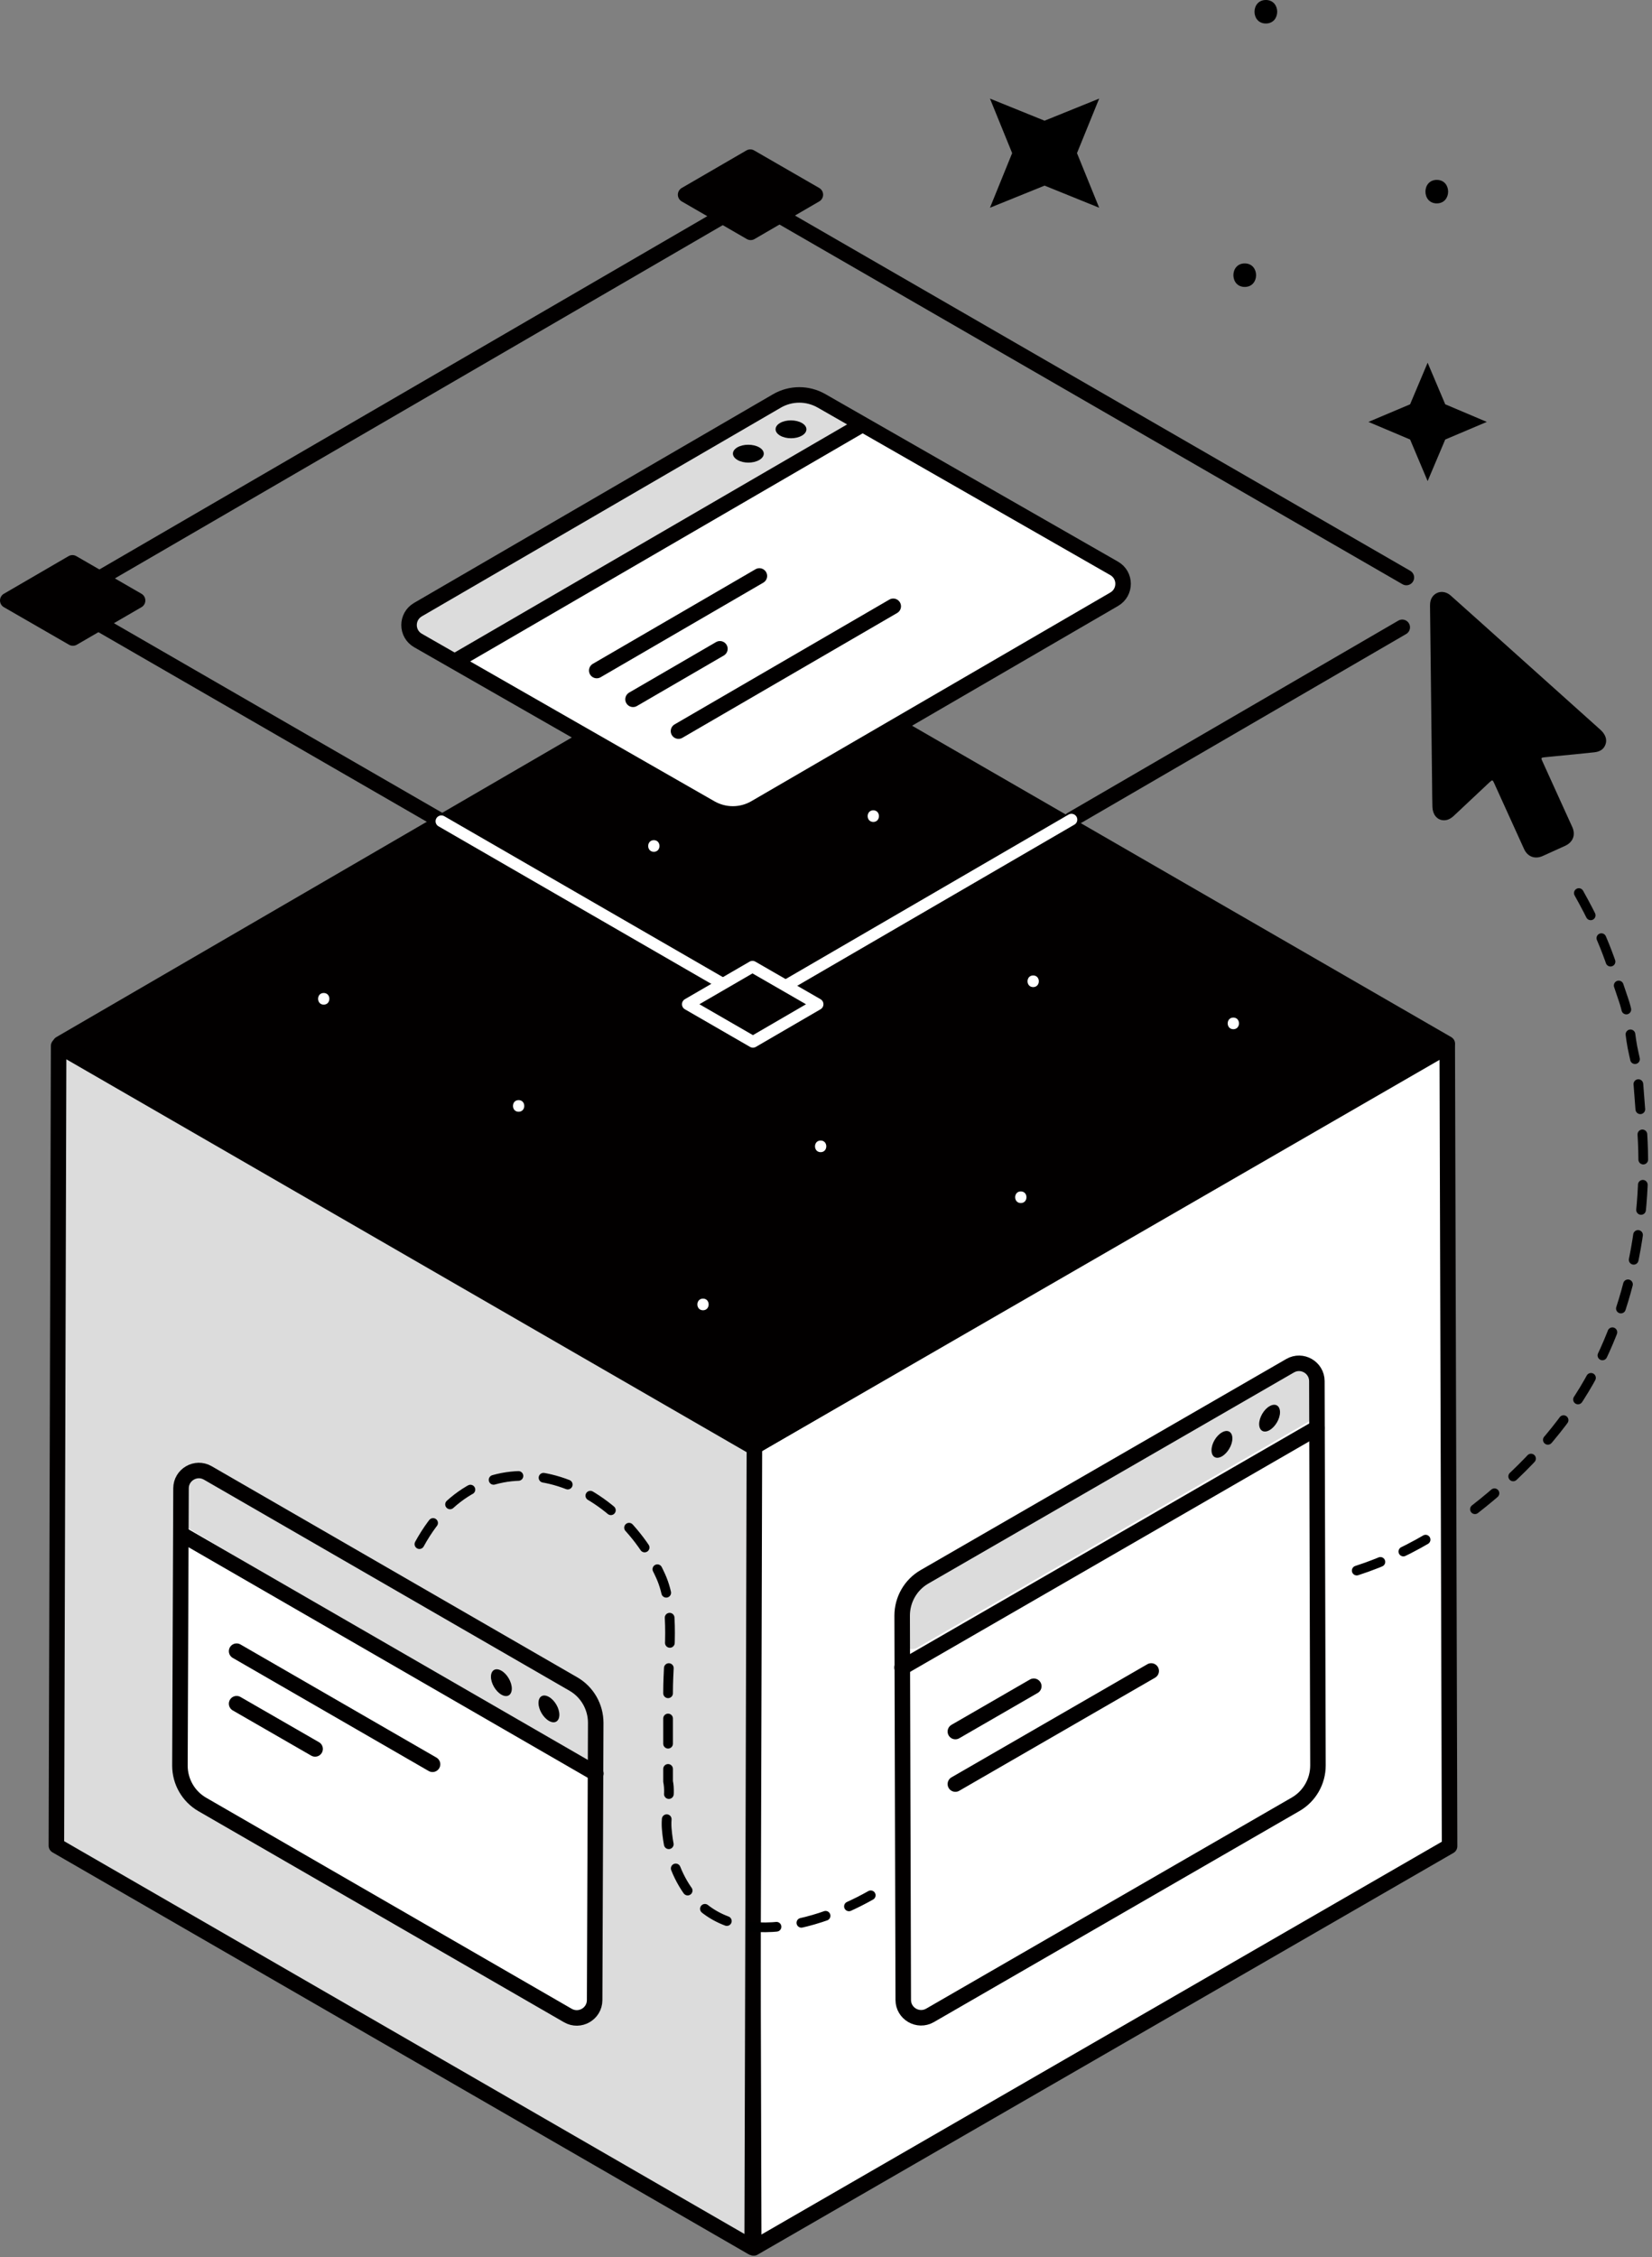 <svg xmlns="http://www.w3.org/2000/svg" width="213" height="291" viewBox="0 0 213 291" fill="none"><rect x="0" y="0" width="213" height="291" fill="#808080" stroke="none"/><g clip-path="url(#clip0_727_2127)"><path d="M186.601 134.9L96.891 186.7L97.181 289.79L186.901 238L186.601 134.9Z" fill="white" stroke="#020000" stroke-width="2" stroke-linecap="round" stroke-linejoin="round"></path><path d="M7.56 134.83L97.269 186.63L96.98 289.72L7.27 237.93L7.56 134.83Z" fill="#DCDCDC" stroke="#020000" stroke-width="2" stroke-linecap="round" stroke-linejoin="round"></path><path d="M186.61 134.56L96.9 82.76L7.77 134.56L97.48 186.35L186.61 134.56Z" fill="#020000" stroke="#020000" stroke-width="2" stroke-linecap="round" stroke-linejoin="round"></path><path d="M138.148 105.66L180.798 80.87" stroke="#020000" stroke-width="2" stroke-linecap="round" stroke-linejoin="round"></path><path d="M181.33 74.45L96.9 25.71L7.77 77.5L56.91 105.87" stroke="#020000" stroke-width="2" stroke-linecap="round" stroke-linejoin="round"></path><path d="M105.128 25.1L96.738 20.26L88.398 25.1L96.788 29.95L105.128 25.1Z" fill="#020000" stroke="#020000" stroke-width="2" stroke-linecap="round" stroke-linejoin="round"></path><path d="M17.74 77.41L9.34 72.56L1 77.41L9.4 82.25L17.74 77.41Z" fill="#020000" stroke="#020000" stroke-width="2" stroke-linecap="round" stroke-linejoin="round"></path><path d="M56.91 105.87L97.48 129.3L138.15 105.66" stroke="white" stroke-width="1.5" stroke-linecap="round" stroke-linejoin="round"></path><path d="M105.42 129.46L97.02 124.62L88.68 129.46L97.08 134.31L105.42 129.46Z" fill="#020000" stroke="white" stroke-width="1.5" stroke-linecap="round" stroke-linejoin="round"></path><path d="M206.979 96.03C206.739 96.65 206.199 96.91 205.579 96.98C203.949 97.16 202.319 97.31 200.679 97.47C200.149 97.52 199.619 97.57 199.089 97.63C198.709 97.67 198.679 97.73 198.839 98.07C199.619 99.8 200.409 101.54 201.199 103.27C201.709 104.38 202.209 105.5 202.719 106.61C203.179 107.63 202.819 108.57 201.799 109.04C200.839 109.48 199.879 109.91 198.909 110.35C197.909 110.8 196.959 110.45 196.499 109.44C195.209 106.61 193.929 103.78 192.649 100.96C192.449 100.52 192.419 100.51 192.059 100.84C190.529 102.27 189.009 103.71 187.479 105.14C187.079 105.52 186.619 105.79 186.049 105.74C185.259 105.67 184.719 104.98 184.689 104.03C184.659 103.12 184.659 102.21 184.649 101.3C184.609 97.85 184.569 94.4 184.529 90.95C184.479 86.66 184.429 82.37 184.379 78.08C184.379 77.63 184.459 77.22 184.749 76.86C185.319 76.17 186.299 76.12 187.039 76.77C188.269 77.86 189.489 78.96 190.709 80.05C195.849 84.66 200.979 89.26 206.119 93.87C206.289 94.02 206.459 94.17 206.609 94.34C207.019 94.83 207.229 95.39 206.989 96.01L206.979 96.03Z" fill="black"></path><path d="M184.071 62.02L181.811 56.66L176.441 54.39L181.811 52.12L184.071 46.76L186.341 52.12L191.701 54.39L186.341 56.66L184.071 62.02Z" fill="black"></path><path d="M160.49 36.99C162.44 36.99 162.44 33.96 160.49 33.96C158.54 33.96 158.54 36.99 160.49 36.99Z" fill="black"></path><path d="M163.213 3.03C165.163 3.03 165.163 0 163.213 0C161.263 0 161.263 3.03 163.213 3.03Z" fill="black"></path><path d="M185.252 26.22C187.202 26.22 187.202 23.19 185.252 23.19C183.302 23.19 183.302 26.22 185.252 26.22Z" fill="black"></path><path d="M141.721 26.78L134.681 23.93L127.641 26.78L130.501 19.74L127.641 12.71L134.681 15.56L141.721 12.71L138.861 19.74L141.721 26.78Z" fill="black"></path><path d="M76.669 257.85L76.809 222.1C76.809 220.04 75.719 218.13 73.939 217.1L26.789 189.88C25.259 189 23.349 190.1 23.339 191.86L23.199 227.61C23.199 229.67 24.289 231.58 26.069 232.61L73.219 259.83C74.749 260.71 76.659 259.61 76.669 257.85Z" fill="white"></path><path d="M24.418 197.1L76.248 227.99C76.318 228.03 76.828 227.26 76.828 227.19V220.96C76.828 220.2 76.418 219.49 75.758 219.11L26.538 190.79C25.648 190.28 24.518 190.47 23.858 191.25C23.528 191.64 23.348 192.13 23.348 192.64V195.25C23.358 196.01 23.768 196.71 24.418 197.09V197.1Z" fill="#DCDCDC"></path><path d="M76.669 257.85L76.809 222.1C76.809 220.04 75.719 218.13 73.939 217.1L26.789 189.88C25.259 189 23.349 190.1 23.339 191.86L23.199 227.61C23.199 229.67 24.289 231.58 26.069 232.61L73.219 259.83C74.749 260.71 76.659 259.61 76.669 257.85Z" stroke="#020000" stroke-width="2" stroke-linecap="round" stroke-linejoin="round"></path><path d="M55.768 227.44L30.508 212.86" stroke="#020000" stroke-width="2" stroke-linecap="round" stroke-linejoin="round"></path><path d="M40.628 225.46L30.508 219.63" stroke="#020000" stroke-width="2" stroke-linecap="round" stroke-linejoin="round"></path><path d="M76.828 228.63L23.348 197.75" stroke="#020000" stroke-width="2" stroke-linecap="round" stroke-linejoin="round"></path><path d="M64.651 215.38C63.911 214.95 63.311 215.29 63.301 216.14C63.291 216.99 63.901 218.03 64.641 218.46C65.381 218.89 65.981 218.55 65.991 217.69C65.991 216.84 65.391 215.8 64.651 215.38Z" fill="#020000"></path><path d="M70.78 218.76C70.04 218.33 69.44 218.67 69.43 219.52C69.42 220.37 70.03 221.41 70.77 221.84C71.51 222.27 72.11 221.93 72.12 221.07C72.13 220.21 71.52 219.18 70.78 218.76Z" fill="#020000"></path><path d="M116.46 257.83L116.32 208.28C116.32 206.22 117.41 204.31 119.19 203.28L166.34 176.06C167.87 175.18 169.78 176.28 169.79 178.04L169.93 227.59C169.93 229.65 168.84 231.56 167.06 232.59L119.91 259.81C118.38 260.69 116.47 259.59 116.46 257.83Z" fill="white"></path><path d="M148.43 215.41L123.18 229.99" stroke="#020000" stroke-width="2" stroke-linecap="round" stroke-linejoin="round"></path><path d="M133.29 217.38L123.18 223.22" stroke="#020000" stroke-width="2" stroke-linecap="round" stroke-linejoin="round"></path><path d="M168.719 183.28L118.269 212.41C117.399 212.91 116.309 212.28 116.309 211.28V207.14C116.309 206.38 116.719 205.67 117.379 205.29L166.569 176.78C167.459 176.27 168.619 176.65 169.289 177.43L169.259 177.24C169.589 177.63 169.809 178.31 169.809 178.82V181.43C169.799 182.19 169.389 182.89 168.739 183.27L168.719 183.28Z" fill="#DCDCDC"></path><path d="M116.309 214.97L169.779 184.1" stroke="#020000" stroke-width="2" stroke-linecap="round" stroke-linejoin="round"></path><path d="M163.688 181.28C164.428 180.85 165.028 181.19 165.038 182.04C165.048 182.89 164.438 183.93 163.698 184.36C162.958 184.79 162.358 184.45 162.348 183.59C162.348 182.74 162.948 181.7 163.688 181.28Z" fill="#020000"></path><path d="M157.547 184.66C158.287 184.23 158.887 184.57 158.897 185.42C158.907 186.27 158.297 187.31 157.557 187.74C156.817 188.17 156.217 187.83 156.207 186.97C156.197 186.11 156.807 185.08 157.547 184.66Z" fill="#020000"></path><path d="M116.46 257.83L116.32 208.28C116.32 206.22 117.41 204.31 119.19 203.28L166.34 176.06C167.87 175.18 169.78 176.28 169.79 178.04L169.93 227.59C169.93 229.65 168.84 231.56 167.06 232.59L119.91 259.81C118.38 260.69 116.47 259.59 116.46 257.83Z" stroke="#020000" stroke-width="2" stroke-linecap="round" stroke-linejoin="round"></path><path d="M53.888 78.59L100.168 51.69C101.938 50.66 104.128 50.65 105.918 51.67L143.648 73.27C145.188 74.15 145.188 76.36 143.658 77.25L97.378 104.15C95.608 105.18 93.418 105.19 91.628 104.17L53.898 82.57C52.358 81.69 52.358 79.48 53.888 78.59Z" fill="white"></path><path d="M110.98 54.85L58.97 85.07L52.59 80.83L53.89 78.59L103.36 50.49L106.75 51.92L110.98 54.85Z" fill="#DCDCDC"></path><path d="M53.888 78.59L100.168 51.69C101.938 50.66 104.128 50.65 105.918 51.67L143.648 73.27C145.188 74.15 145.188 76.36 143.658 77.25L97.378 104.15C95.608 105.18 93.418 105.19 91.628 104.17L53.898 82.57C52.358 81.69 52.358 79.48 53.888 78.59Z" stroke="#020000" stroke-width="2" stroke-linecap="round" stroke-linejoin="round"></path><path d="M110.979 54.85L58.969 85.07" stroke="#020000" stroke-width="2" stroke-linecap="round" stroke-linejoin="round"></path><path d="M97.911 74.25L76.941 86.44" stroke="#020000" stroke-width="2" stroke-linecap="round" stroke-linejoin="round"></path><path d="M92.821 83.64L81.621 90.15" stroke="#020000" stroke-width="2" stroke-linecap="round" stroke-linejoin="round"></path><path d="M115.17 78.16L87.481 94.25" stroke="#020000" stroke-width="2" stroke-linecap="round" stroke-linejoin="round"></path><path d="M97.891 57.67C97.111 57.22 95.841 57.22 95.071 57.67C94.301 58.12 94.311 58.85 95.091 59.3C95.871 59.75 97.111 59.75 97.891 59.3C98.671 58.85 98.671 58.12 97.891 57.67Z" fill="black"></path><path d="M103.391 54.53C102.611 54.08 101.341 54.08 100.571 54.53C99.801 54.98 99.811 55.71 100.591 56.16C101.371 56.61 102.611 56.61 103.391 56.16C104.171 55.71 104.171 54.98 103.391 54.53Z" fill="black"></path><path d="M159.02 132.68C159.99 132.68 159.99 131.18 159.02 131.18C158.05 131.18 158.05 132.68 159.02 132.68Z" fill="white"></path><path d="M41.739 129.51C42.709 129.51 42.709 128.01 41.739 128.01C40.769 128.01 40.769 129.51 41.739 129.51Z" fill="white"></path><path d="M90.642 168.91C91.612 168.91 91.612 167.41 90.642 167.41C89.672 167.41 89.672 168.91 90.642 168.91Z" fill="white"></path><path d="M105.81 148.53C106.78 148.53 106.78 147.03 105.81 147.03C104.84 147.03 104.84 148.53 105.81 148.53Z" fill="white"></path><path d="M84.302 109.81C85.272 109.81 85.272 108.31 84.302 108.31C83.332 108.31 83.332 109.81 84.302 109.81Z" fill="white"></path><path d="M112.599 105.96C113.569 105.96 113.569 104.46 112.599 104.46C111.629 104.46 111.629 105.96 112.599 105.96Z" fill="white"></path><path d="M66.868 143.32C67.838 143.32 67.838 141.82 66.868 141.82C65.898 141.82 65.898 143.32 66.868 143.32Z" fill="white"></path><path d="M133.212 127.25C134.182 127.25 134.182 125.75 133.212 125.75C132.242 125.75 132.242 127.25 133.212 127.25Z" fill="white"></path><path d="M131.618 155.09C132.588 155.09 132.588 153.59 131.618 153.59C130.648 153.59 130.648 155.09 131.618 155.09Z" fill="white"></path><path d="M54.078 199.06C62.198 184.24 79.178 189.85 85.188 203.19C87.128 207.49 86.138 213.47 86.138 218.13V229.65C86.518 231.47 85.818 233.77 85.958 235.67C86.108 237.64 86.538 239.59 87.348 241.4C92.088 251.95 104.538 248.7 112.268 244.33" stroke="black" stroke-width="1.25" stroke-linecap="round" stroke-linejoin="round" stroke-dasharray="3.25 3.25"></path><path d="M190.172 194.56C195.842 190.15 200.782 184.91 204.272 179.12C210.532 168.75 212.752 155.71 211.572 143.86C211.312 141.25 211.282 138.45 210.672 135.92C210.092 133.51 210.152 131.29 209.342 128.93C208.532 126.58 207.812 124.24 206.882 121.92C205.672 118.88 203.972 115.76 202.252 112.84" stroke="black" stroke-width="1.25" stroke-linecap="round" stroke-linejoin="round" stroke-dasharray="3.25 3.25"></path><path d="M174.93 202.47C178.47 201.33 182.07 199.63 185.44 197.5" stroke="black" stroke-width="1.25" stroke-linecap="round" stroke-linejoin="round" stroke-dasharray="3.25 3.25"></path></g><defs><clipPath id="clip0_727_2127"><rect width="212.5" height="290.79" fill="white"></rect></clipPath></defs></svg>